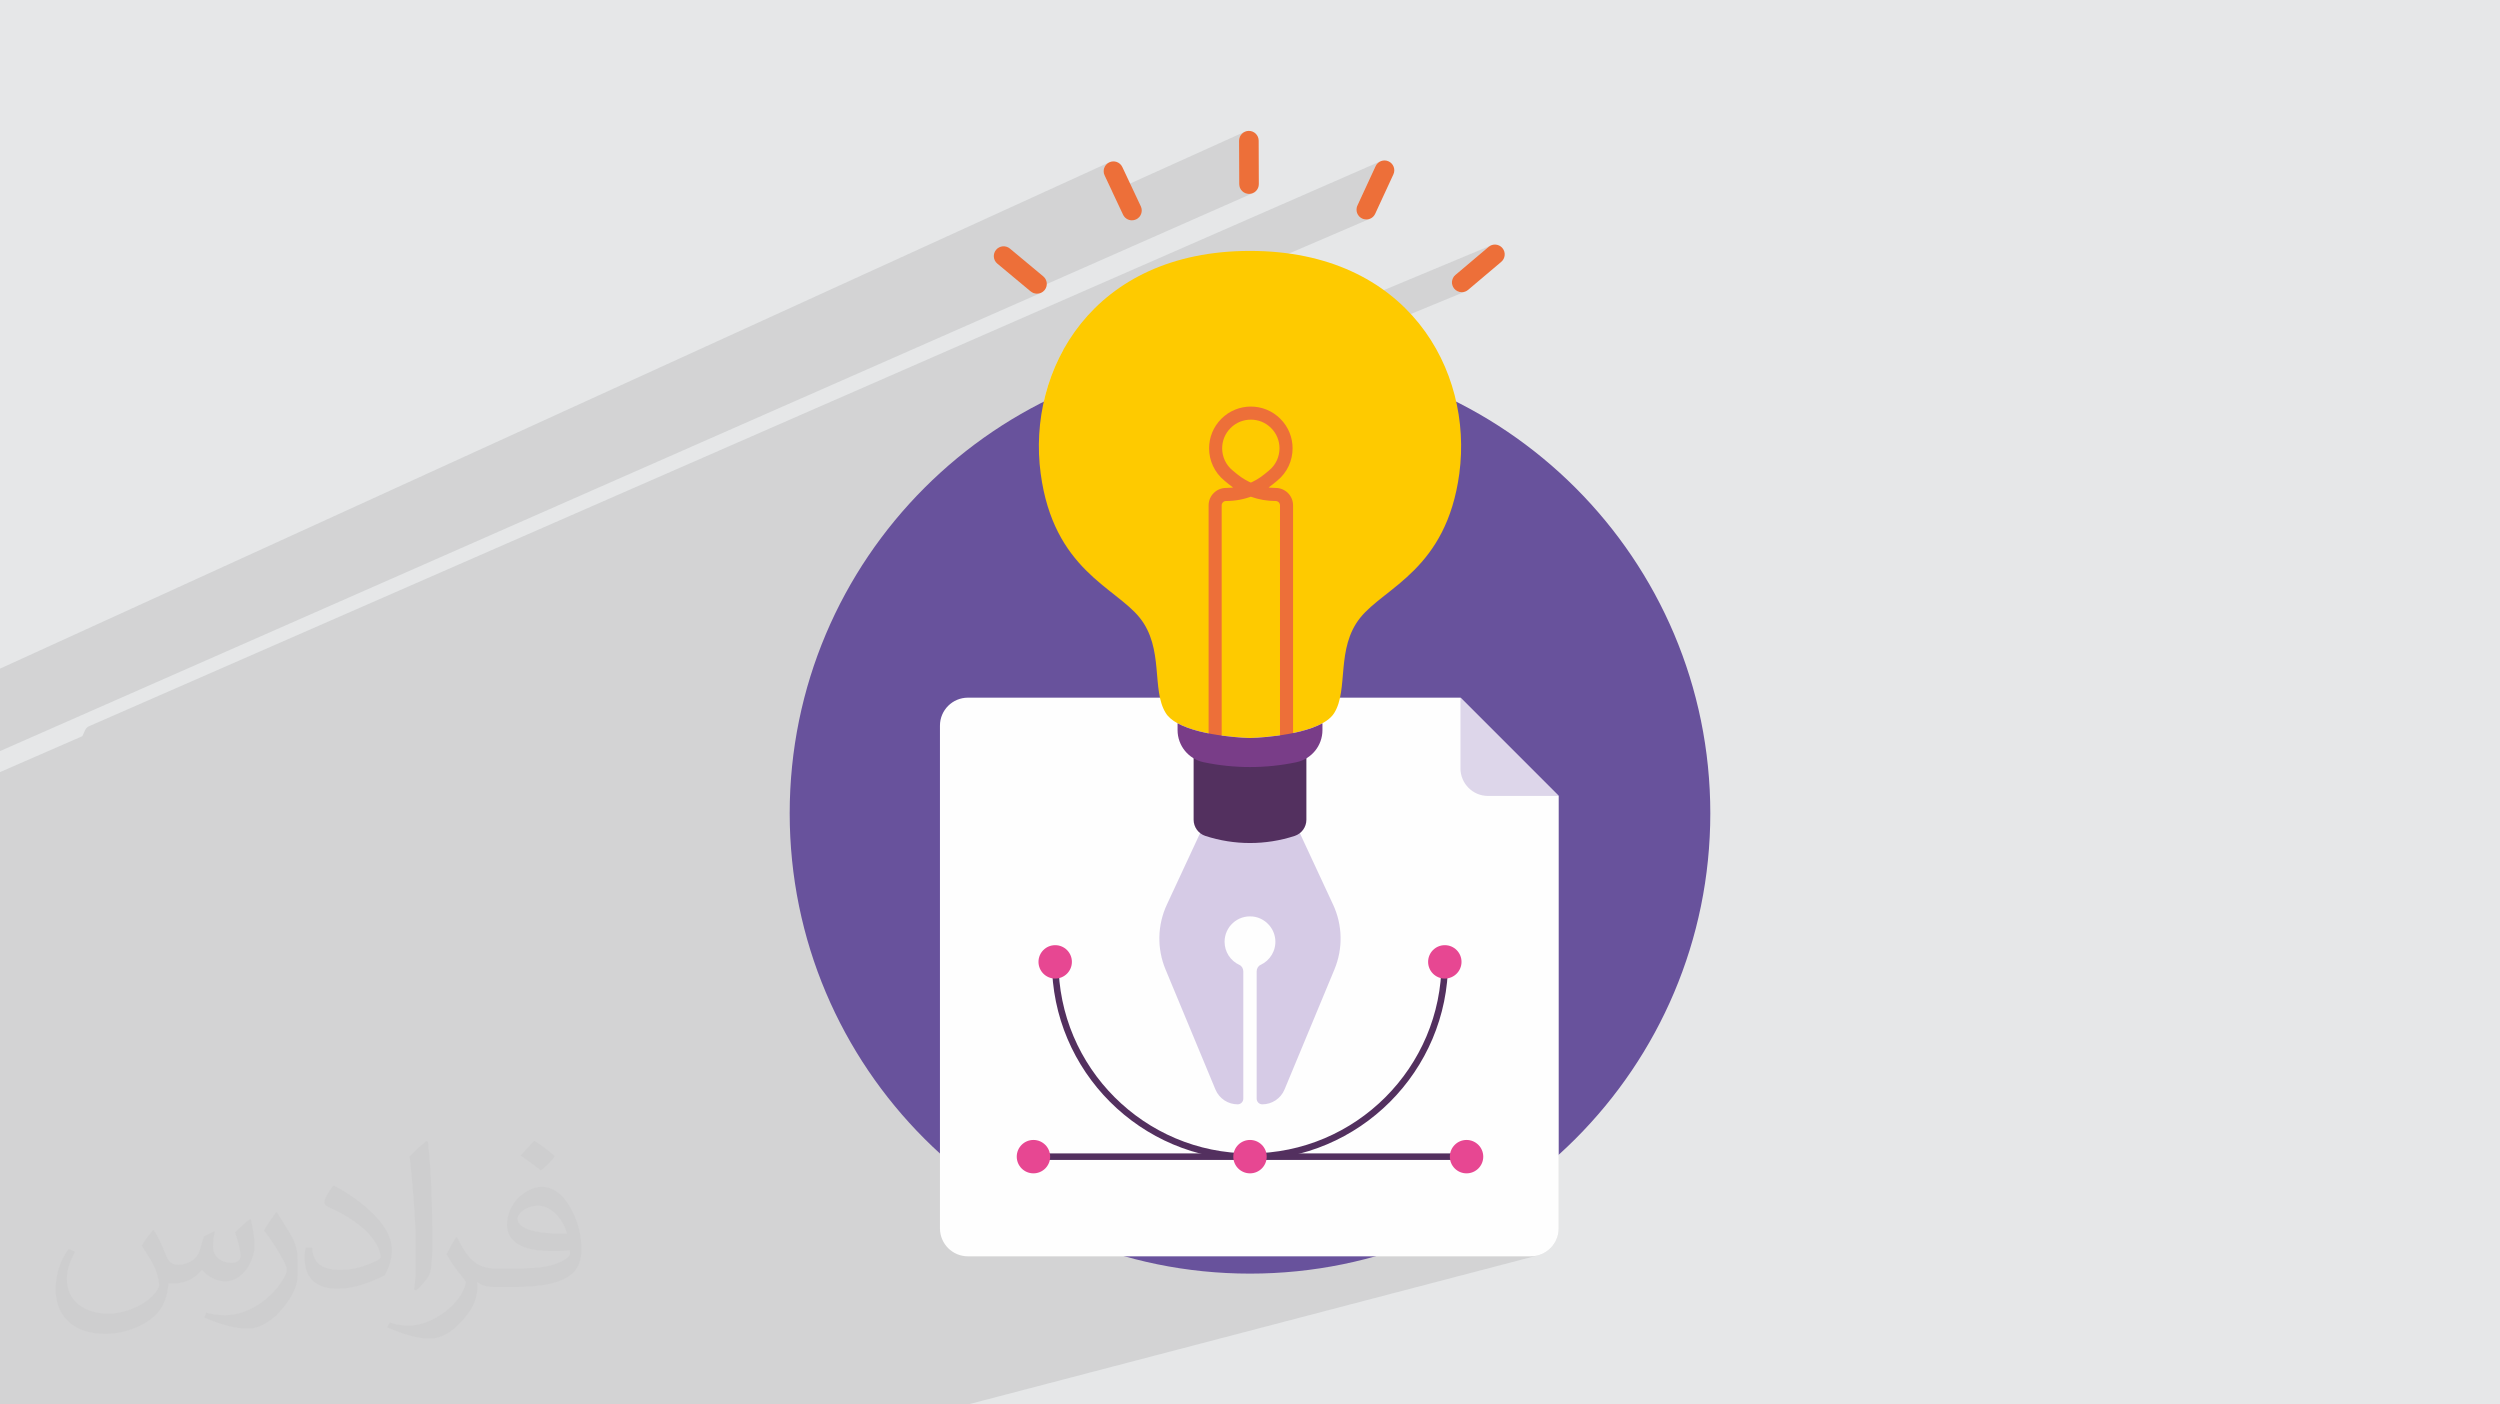 <?xml version="1.0" encoding="UTF-8"?>
<!DOCTYPE svg PUBLIC "-//W3C//DTD SVG 1.1//EN" "http://www.w3.org/Graphics/SVG/1.1/DTD/svg11.dtd">
<!-- Creator: CorelDRAW 2020 (64-Bit) -->
<svg xmlns="http://www.w3.org/2000/svg" xml:space="preserve" width="94.192mm" height="52.917mm" version="1.1" style="shape-rendering:geometricPrecision; text-rendering:geometricPrecision; image-rendering:optimizeQuality; fill-rule:evenodd; clip-rule:evenodd"
viewBox="0 0 9404.92 5283.66"
 xmlns:xlink="http://www.w3.org/1999/xlink"
 xmlns:xodm="http://www.corel.com/coreldraw/odm/2003">
 <defs>
  <style type="text/css">
   <![CDATA[
    .fil0 {fill:#E6E7E8}
    .fil4 {fill:#FEFEFE;fill-rule:nonzero}
    .fil9 {fill:#FECA00;fill-rule:nonzero}
    .fil8 {fill:#ED6F39;fill-rule:nonzero}
    .fil7 {fill:#E74792;fill-rule:nonzero}
    .fil5 {fill:#DDD6EA;fill-rule:nonzero}
    .fil10 {fill:#D6CBE6;fill-rule:nonzero}
    .fil11 {fill:#793D88;fill-rule:nonzero}
    .fil3 {fill:#68529C;fill-rule:nonzero}
    .fil6 {fill:#53305F;fill-rule:nonzero}
    .fil2 {fill:#373435;fill-opacity:0.031}
    .fil1 {fill:#2B2A29;fill-opacity:0.102}
   ]]>
  </style>
 </defs>
 <g id="Layer_x0020_1">
  <polygon class="fil0" points="-0,0 9404.92,0 9404.92,5283.66 -0,5283.66 "/>
  <path class="fil1" d="M-0 4981.45l0 1.82 0 5.3 0 42.23 0 32.45 0 67.73 0 11.14 0 15.64 0 125.91 501.2 0 84.99 0 53.98 0 78.75 0 17.45 0 26.22 0 46.25 0 57.57 0 0.23 0 2.07 0 2.99 0 72.3 0 11.2 0 1.12 0 7.29 0 320.6 0 138.98 0 91.31 0 13.98 0 76.53 0 62.07 0 7.16 0 308.01 0 145.2 0 92.46 0 1.37 0 156.56 0 7.03 0 498.22 0 211.83 0 266.49 0 279.34 0 2139.07 -559.58 19.74 -6.14 17.87 -9.71 15.57 -12.86 12.85 -15.59 9.71 -17.89 6.13 -19.77 2.14 -21.24 0 -1626.56 -369.61 -369.73 -629.7 0 0 -723.46 -1.33 -13.22 -3.82 -12.3 -6.05 -11.14 -8 -9.71 -9.72 -8 -11.13 -6.05 -12.31 -3.82 -13.22 -1.33 -9.85 -0.21 -9.8 -0.64 -6.97 -0.75 7.04 -5.09 8.44 -6.62 0.04 -0.02 17.02 -13.98 0.08 -0.06 6.89 -5.95 6.52 -6.32 6.09 -6.61 5.63 -6.88 5.19 -7.14 4.74 -7.36 4.3 -7.57 3.84 -7.76 3.4 -7.92 2.95 -8.06 2.5 -8.19 2.05 -8.29 1.59 -8.37 1.13 -8.42 0.68 -8.46 0.22 -8.48 -0.17 -7.48 -0.53 -7.48 -0.9 -7.46 -1.25 -7.43 -1.61 -7.37 -1.98 -7.31 -2.33 -7.24 -2.7 -7.14 -3.05 -7.03 -3.41 -6.91 -3.77 -6.78 -4.13 -6.62 -4.49 -6.45 -4.86 -6.28 -5.21 -6.07 -5.53 -5.83 -0.05 -0.04 -5.79 -5.54 -6.06 -5.23 -6.26 -4.86 -6.44 -4.5 -6.62 -4.14 -6.77 -3.79 -6.91 -3.42 -7.04 -3.07 -7.15 -2.71 -7.25 -2.34 -7.33 -1.99 -7.41 -1.62 -7.45 -1.27 -7.5 -0.9 -7.52 -0.53 -7.53 -0.18 -7.53 0.18 -7.52 0.54 -7.5 0.9 -7.46 1.26 -7.41 1.62 -7.34 1.98 -7.26 2.35 -7.17 2.7 -722.29 294.8 -4.1 -21.09 -5.07 -33 -2.85 -25.87 1602.3 -659.89 -2.99 1.22 -3.06 0.95 -3.11 0.68 -3.15 0.41 -3.16 0.13 -3.92 -0.21 -3.88 -0.62 -3.8 -1.03 -3.68 -1.45 -3.54 -1.84 -3.35 -2.25 -3.14 -2.65 -2.88 -3.05 -4.23 -6.17 -2.83 -6.68 -1.45 -6.98 -0.09 -7.08 1.27 -6.97 2.59 -6.65 3.9 -6.11 5.2 -5.38 124.75 -105.44 6.17 -4.23 6.69 -2.83 -1703.18 710.65 2.96 -35.64 4.86 -37 6.68 -36.78 2.65 -11.39 24.94 -12.77 76.7 -34.68 -100.48 42.44 4.67 -20.08 10.31 -36.09 12.14 -35.6 13.98 -35.01 15.83 -34.33 14.11 -26.77 1155.96 -496.16 -4.85 1.78 -5.05 1.08 -5.19 0.37 -1.95 -0.05 -1.95 -0.16 -1.95 -0.26 -1.95 -0.37 -1.94 -0.48 -1.93 -0.58 -1.92 -0.7 -1.89 -0.81 -6.44 -3.8 -5.39 -4.86 -4.26 -5.72 -3.07 -6.38 -1.8 -6.85 -0.46 -7.12 0.95 -7.19 2.44 -7.07 68.53 -148.29 3.79 -6.43 4.86 -5.39 5.71 -4.26 6.38 -3.08 -4858.48 2125.19 -5.1 2.46 -4.57 3.41 -3.88 4.31 -3.04 5.14 -10.7 23.15 -309.85 135.12 0 260.97 0 223.8 0 48 0 10.13 0 0.64 0 0.01 0 31.93 0 2.37 0 5.1 0 0.01 0 51.06 0 80.15 0 0.06 0 16.65 0 0.1 0 3.86 0 0.06 0 19.91 0 4 0 0.63 0 0.01 0 4 0 0.02 0 9.22 0 5.71 0 0.05 0 4.61 0 0.08 0 10.77 0 3.52 0 1.16 0 3.12 0 4.71 0 1.35 0 1.25 0 0.38 0 5.73 0 0.01 0 0.08 0 237.44 0 39.53 0 6.08 0 156.85 0 119.07 0 44.61 0 20.78 0 1.78 0 60.06 0 13.96 0 7.19 0 19.87 0 16.3 0 7.2 0 81.8 0 82.54 0 39.69 0 21.95 0 83.07 0 86.73 0 7.66 0 37.45 0 6.51 0 7.34 0 55.39 0 0.72zm0 -2174.46l0 -0.87 0 -2.73 0 -0.04 0 -42.66 0 -32.26 0 -2.84 0 -29.56 0 -22.75 0 -44.12 0 -1.11 0 -3.37 0 -14.78 0 -60.8 0 -33.71 4173.03 -1904.71 -6.41 3.84 -5.35 4.9 -4.22 5.75 -3.03 6.4 -1.76 6.86 -0.41 7.13 1.01 7.18 2.49 7.05 28.74 61.05 499.59 -225.56 -6.26 3.43 -5.45 4.52 -4.48 5.48 -3.38 6.28 -2.13 6.94 -0.73 7.44 0.58 163.36 0.78 7.42 2.17 6.91 3.4 6.24 4.51 5.44 5.46 4.49 6.26 3.38 6.91 2.14 7.42 0.75 0.13 0 7.44 -0.78 6.92 -2.17 -836.56 369.1 0.81 0.68 2.66 2.02 2.77 1.74 2.89 1.47 2.96 1.2 3.04 0.93 3.08 0.66 3.12 0.4 3.13 0.13 3.95 -0.21 3.9 -0.63 3.83 -1.06 3.71 -1.46 -3916.49 1724.01 0 -2.85 0 -15.74z"/>
  <path class="fil2" d="M578.49 4627.69c17.95,27.21 29.6,53.36 40.96,82.43 8.45,16.91 12.93,48.09 52.57,48.09 11.61,0 28.28,-3.42 43.06,-11.61 16.63,-8.73 29.32,-21.94 35.94,-42l15.85 -53.36 38.57 -19.02 2.64 2.64c-5.27,20.09 -6.59,39.36 -6.59,54.43 0,44.63 38.57,61.56 69.22,61.56 17.95,0 34.09,-8.73 34.09,-25.11 0,-21.13 -8.98,-57.06 -20.62,-89.29 17.95,-17.95 35.94,-35.94 56.53,-50.47l3.17 1.6c8.98,38.04 14,75.56 14,100.66 0,24.57 -10.83,51.79 -19.81,69.49 -18.49,34.87 -51.25,62.62 -90.87,62.62 -30.1,0 -63.65,-15.07 -86.66,-43.06l-1.32 0c-21.66,26.96 -55.22,51.25 -108.86,51.25l-16.63 0c-2.64,35.41 -10.29,60.49 -21.94,82.95 -31.95,62.34 -126.81,106.47 -216.1,106.47 -124.17,0 -186.51,-71.59 -186.51,-166.96 0,-58.91 19.27,-113.6 48.88,-152.42l24.29 10.04c-18.49,35.41 -30.91,68.68 -30.91,101.45 0,89.29 72.66,131.83 156.4,131.83 77.68,0 173.83,-49.41 191.28,-106.72 -6.59,-62.62 -30.1,-91.93 -66.04,-148.99 10.83,-19.02 24.83,-38.04 42.28,-58.38l3.17 0 0 0 0 0 -0.02 -0.09zm1432.13 -336.04c26.15,16.39 51.79,35.66 76.87,57.85 -14,19.81 -31.45,37.79 -53.11,53.64 -25.11,-20.34 -50.19,-37.79 -75.84,-56.27 17.42,-19.55 34.62,-38.29 52.04,-55.22l0 0 0 0 0 0 0 0 0 0 0.03 0zm13.47 244.11c-42.28,0 -76.87,27.75 -76.87,48.34 0,44.13 84.53,57.85 185.72,57.31 -12.68,-51.79 -57.06,-105.68 -108.86,-105.68l0.01 0.03zm-94.86 236.19c54.96,0 103.04,-1.6 139.74,-10.83 40.96,-10.29 75.56,-30.91 75.56,-45.17 0,-3.7 0,-8.19 -1.32,-11.89 -22.98,2.11 -49.41,2.11 -72.38,2.11 -74.49,0 -131.55,-16.91 -154.02,-58.66 -5.55,-11.61 -9.51,-24.57 -9.51,-39.36 0,-40.43 17.42,-79.79 48.09,-107 25.61,-22.45 53.89,-36.44 82.67,-36.44 52.04,0 93.51,41.75 122.57,107.54 15.85,35.94 26.68,77.4 26.68,129.72 0,34.87 -9.51,64.19 -31.17,85.85 -40.43,39.11 -114.92,53.89 -229.04,53.89l-51.79 0 0 0 -13.47 0c-28.28,0 -48.62,-5.02 -64.72,-17.42l-2.64 0c0.79,6.59 1.32,12.93 1.32,19.02 0,25.61 -8.45,58.38 -25.61,84.53 -50.72,75.3 -105.68,108.04 -153.24,108.04 -48.09,0 -107,-18.49 -160.11,-42.54l9.51 -18.49c17.17,7.13 40.96,11.89 73.7,11.89 85.85,0 198.66,-82.43 212.66,-163 -3.17,-6.59 -8.98,-15.32 -17.17,-24.57 -25.11,-29.85 -40.96,-54.68 -55.75,-80.83 12.68,-25.11 24.29,-45.17 35.13,-63.4l4.49 -0.53c36.72,74.77 69.99,117.55 144.23,117.55l11.61 0 0 0 53.89 0 0 0 0 0 0 0 0 0 0 0 0.09 0.01zm-371.98 79c6.34,-34.34 6.87,-72.91 6.87,-108.86l0 -53.36c0,-99.6 -12.68,-244.36 -22.98,-338.68 17.95,-19.27 43.06,-42 62.87,-57.31l5.81 1.6c13.47,118.62 16.63,256 16.63,383.06 0,33.3 -1.32,65.79 -4.49,89.55 -1.85,30.1 -19.27,52.83 -56.53,87.7l-8.19 -3.7zm-382.8 -157.19c1.85,46.77 24.83,83.49 105.15,83.49 49.93,0 92.19,-12.93 138.96,-35.13 8.45,-3.7 12.93,-8.73 12.93,-12.93 0,-29.32 -22.45,-68.15 -60.23,-103.55 -36.72,-33.3 -85.34,-62.62 -130.76,-82.18 -15.6,-6.59 -20.62,-13.47 -20.62,-20.09 0,-13.47 17.95,-41.75 32.77,-62.09l5.02 -0.53c52.04,27.21 110.17,67.64 153.24,112.53 39.11,41.47 63.4,83.49 63.4,129.19 0,33.81 -10.29,65.51 -26.96,95.11 -57.06,28.79 -117.83,50.72 -178.06,50.72 -73.17,0 -123.1,-34.34 -123.1,-114.92 0,-8.73 0,-22.19 3.17,-39.64l25.11 0 0 0 0 0 0 0 0 0 0 0 -0.02 0zm-132.37 -132.9l45.45 73.45c16.63,27.21 32.23,56.81 32.23,103.55l0 59.7c0,48.34 -30.91,100.13 -80.83,151.38 -39.11,34.62 -73.7,49.41 -105.68,49.41 -47.55,0 -101.98,-14.79 -164.85,-41.75l7.13 -18.49c19.81,5.27 42.79,9.77 71.06,9.77 90.36,-0.53 182.8,-66.57 225.08,-147.15 5.02,-9.26 6.87,-17.95 6.87,-24.04 0,-9.26 -5.02,-19.55 -8.98,-28.79 -22.98,-43.31 -48.62,-82.95 -76.87,-119.68 14.79,-23.25 29.6,-45.7 45.7,-67.9l3.7 0.53 0 0 0 0 0 0 0 0 0 0 -0.02 0.01z"/>
  <g id="_2783020651776">
   <path class="fil3" d="M6434.12 3059.64c0,956.37 -775.3,1731.67 -1731.66,1731.67 -956.36,0 -1731.66,-775.3 -1731.66,-1731.67 0,-956.36 775.3,-1731.65 1731.66,-1731.65 956.36,0 1731.66,775.29 1731.66,1731.65z"/>
   <path class="fil4" d="M5863.82 2994.33l0 1626.56c0,58.2 -47.13,105.33 -105.2,105.33l-2117.36 0c-58.07,0 -105.19,-47.13 -105.19,-105.33l0 -1891.09c0,-58.07 47.12,-105.2 105.19,-105.2l1852.95 0 369.61 369.73z"/>
   <path class="fil5" d="M5863.82 2994.33l-265.83 0c-57.3,0 -103.78,-46.5 -103.78,-103.9l0 -265.83 364.62 364.75 4.99 4.98z"/>
   <path class="fil6" d="M4702.53 4363.63c-410.94,0 -745.25,-334.26 -745.25,-745.13 0,-6.79 5.5,-12.31 12.31,-12.31 6.79,0 12.3,5.52 12.3,12.31 0,397.29 323.27,720.52 720.64,720.52 397.29,0 720.49,-323.23 720.49,-720.52 0,-6.79 5.51,-12.31 12.31,-12.31 6.8,0 12.3,5.52 12.3,12.31 0,410.87 -334.26,745.13 -745.1,745.13z"/>
   <path class="fil6" d="M5517.14 4363.61l-1629.34 0c-6.79,0 -12.31,-5.5 -12.31,-12.3 0,-6.8 5.52,-12.3 12.31,-12.3l1629.34 0c6.8,0 12.3,5.5 12.3,12.3 0,6.8 -5.5,12.3 -12.3,12.3z"/>
   <path class="fil7" d="M3950.63 4351.3c0,34.7 -28.14,62.82 -62.83,62.82 -34.7,0 -62.82,-28.13 -62.82,-62.82 0,-34.69 28.13,-62.83 62.82,-62.83 34.7,0 62.83,28.15 62.83,62.83z"/>
   <path class="fil7" d="M4765.29 4351.3c0,34.7 -28.13,62.82 -62.82,62.82 -34.7,0 -62.82,-28.13 -62.82,-62.82 0,-34.69 28.13,-62.83 62.82,-62.83 34.7,0 62.82,28.15 62.82,62.83z"/>
   <path class="fil7" d="M5579.96 4351.3c0,34.7 -28.13,62.82 -62.82,62.82 -34.7,0 -62.84,-28.13 -62.84,-62.82 0,-34.69 28.15,-62.83 62.84,-62.83 34.7,0 62.82,28.15 62.82,62.83z"/>
   <path class="fil7" d="M5498.17 3618.5c0,34.71 -28.13,62.83 -62.82,62.83 -34.7,0 -62.83,-28.13 -62.83,-62.83 0,-34.7 28.14,-62.82 62.83,-62.82 34.7,0 62.82,28.13 62.82,62.82z"/>
   <path class="fil7" d="M4032.43 3618.5c0,34.71 -28.14,62.83 -62.83,62.83 -34.7,0 -62.82,-28.13 -62.82,-62.83 0,-34.7 28.13,-62.82 62.82,-62.82 34.7,0 62.83,28.13 62.83,62.82z"/>
   <path class="fil8" d="M5499.04 1099.29c-10.49,0 -20.91,-4.44 -28.21,-13.08 -13.16,-15.58 -11.21,-38.85 4.36,-52.02l124.75 -105.44c15.59,-13.17 38.89,-11.18 52.02,4.36 13.15,15.58 11.2,38.86 -4.37,52.01l-124.74 105.45c-6.94,5.85 -15.4,8.72 -23.81,8.72z"/>
   <path class="fil8" d="M5139.85 825.71c-5.17,0 -10.44,-1.1 -15.46,-3.4 -18.51,-8.56 -26.57,-30.49 -18.03,-49l68.53 -148.29c8.54,-18.49 30.47,-26.59 48.98,-18.02 18.52,8.55 26.58,30.48 18.03,49l-68.52 148.29c-6.22,13.48 -19.58,21.43 -33.53,21.43z"/>
   <path class="fil8" d="M4698.74 729.55c-20.33,0 -36.83,-16.44 -36.91,-36.77l-0.58 -163.36c-0.06,-20.39 16.41,-36.97 36.79,-37.04l0.12 0c20.34,0 36.85,16.44 36.91,36.77l0.57 163.36c0.08,20.4 -16.4,36.97 -36.77,37.04l-0.13 0z"/>
   <path class="fil8" d="M4258.33 828.83c-13.86,0 -27.13,-7.84 -33.42,-21.2l-69.56 -147.81c-8.68,-18.44 -0.76,-40.43 17.68,-49.12 18.43,-8.7 40.43,-0.77 49.12,17.67l69.55 147.81c8.69,18.45 0.76,40.43 -17.68,49.13 -5.07,2.39 -10.41,3.51 -15.69,3.51z"/>
   <path class="fil8" d="M3901.08 1104.92c-8.35,0 -16.71,-2.81 -23.61,-8.54l-125.51 -104.57c-15.67,-13.04 -17.78,-36.32 -4.74,-51.98 13.06,-15.68 36.33,-17.76 52,-4.73l125.51 104.55c15.66,13.06 17.76,36.33 4.72,52 -7.3,8.75 -17.8,13.27 -28.37,13.27z"/>
   <path class="fil9" d="M5489.92 1781.66c-48.6,361.11 -280.65,427.19 -372.81,542.36 -92.15,115.16 -43.18,270.19 -97.69,358.16 -54.39,87.98 -316.95,94.25 -316.95,94.25 0,0 -179.63,-4.3 -272.53,-55.49 -19.44,-10.7 -35.19,-23.5 -44.53,-38.76 -54.51,-87.97 -5.54,-243 -97.69,-358.16 -92.16,-115.17 -324.21,-181.25 -372.69,-542.36 -52.41,-389.53 194.77,-837.76 787.44,-837.76 592.68,0 839.74,448.23 787.45,837.76z"/>
   <path class="fil8" d="M4595.92 2763.39l0 -862.25c0.04,-4.65 1.73,-8.44 4.85,-11.62l0.01 -0.01c2.98,-2.95 6.85,-4.71 11.5,-4.72 35.38,0 70.07,-6.76 102.44,-19.58 9.4,-3.71 15.55,-12.76 15.55,-22.86 0.02,-10.1 -6.14,-19.16 -15.53,-22.89 -21.53,-8.56 -41.88,-20.44 -60.26,-35.37l0.09 0.09 -17.08 -14.03 -0.06 -0.05c-26.37,-21.54 -39.66,-52.36 -39.7,-83.62 0.03,-27.54 10.34,-54.88 31.57,-76.15l0.05 -0.03c21.07,-21.16 48.55,-31.6 76.31,-31.64 27.76,0.04 55.09,10.46 76.19,31.64l0.04 0.03c21.2,21.23 31.5,48.59 31.54,76.11 -0.05,31.32 -13.26,62.16 -39.64,83.65l-0.08 0.06 -17.09 14.03 0.02 -0.03c-18.14,14.83 -38.48,26.63 -60.16,35.34 -9.38,3.76 -15.47,12.83 -15.44,22.94 0.04,10.1 6.22,19.11 15.62,22.8 2.62,1.04 5.64,2.28 9.27,3.54l-0.12 -0.05c29.67,10.52 61.11,16.07 93.11,16.07 9.06,0.01 16.36,7.3 16.37,16.36l0 861.27c0,13.6 11.01,24.61 24.61,24.61 13.58,0 24.6,-11.01 24.6,-24.61l0 -861.27c0,-36.22 -29.36,-65.57 -65.58,-65.57 -26.32,0 -52.2,-4.55 -76.67,-13.23l-0.12 -0.05c-2.04,-0.7 -4.43,-1.66 -7.47,-2.87l-9 22.91 9.18 22.84c26.06,-10.48 50.75,-24.76 72.95,-42.91l0.04 -0.02 17.1 -14.04 -0.08 0.06c38.34,-31.16 57.85,-76.61 57.8,-121.82 0.04,-39.89 -15.25,-80.21 -45.97,-110.91l0.05 0.04c-30.57,-30.74 -70.91,-46.16 -111.07,-46.13 -40.15,-0.02 -80.59,15.36 -111.19,46.13l0.04 -0.04c-30.76,30.72 -46.04,71.06 -46.01,110.95 -0.03,45.23 19.59,90.6 57.82,121.77l-0.05 -0.05 17.08 14.03 0.1 0.08c22.25,18.05 46.93,32.5 73.12,42.9l9.09 -22.88 -9.06 -22.89c-26.69,10.57 -55.24,16.13 -84.33,16.13 -17.98,-0.02 -34.54,7.32 -46.32,19.15l0.02 -0.01c-11.9,11.81 -19.31,28.45 -19.28,46.43l0 862.25c0,13.6 11.01,24.6 24.61,24.6 13.58,0 24.6,-11 24.6,-24.6z"/>
   <path class="fil10" d="M5020.16 3646.92l-187.76 451.68c-14.05,33.9 -47.11,55.93 -83.83,55.86 -11.6,-0.02 -21,-9.58 -21,-21.16l0 -479.22c0,-10.21 5.54,-19.94 14.82,-24.23 35.66,-16.47 59.4,-54.25 55.05,-96.93 -4.5,-44.23 -40.56,-80.48 -84.77,-85.02 -57.51,-5.91 -105.79,38.94 -105.79,95.08 0,38.47 22.72,71.69 55.52,86.85 9.29,4.3 14.87,14.03 14.87,24.26l0 479.22c0,11.58 -9.4,21.14 -21,21.16 -36.72,0.07 -69.78,-21.96 -83.83,-55.86l-187.76 -451.68c-32.61,-78.37 -30.76,-166.84 5.04,-243.74l130.54 -280.65 182.21 19.32 182.1 -19.32 130.54 280.65c35.81,76.9 37.64,165.37 5.04,243.74z"/>
   <path class="fil6" d="M4914.59 2827.24l0 256.54c0,27.77 -17.86,52.37 -44.26,60.98 -109.07,35.53 -226.62,35.53 -335.7,0 -26.4,-8.61 -44.26,-33.21 -44.26,-60.98l0 -256.54 212.11 9.36 212.12 -9.36z"/>
   <path class="fil11" d="M4975.01 2720.94l0 25.59c0,58.44 -40.85,108.89 -98.06,120.95 -115.06,24.17 -233.89,24.17 -348.94,0 -57.21,-12.06 -98.06,-62.51 -98.06,-120.95l0 -25.59c92.9,51.18 272.53,55.49 272.53,55.49 0,0 179.64,-4.3 272.54,-55.49z"/>
  </g>
 </g>
</svg>
